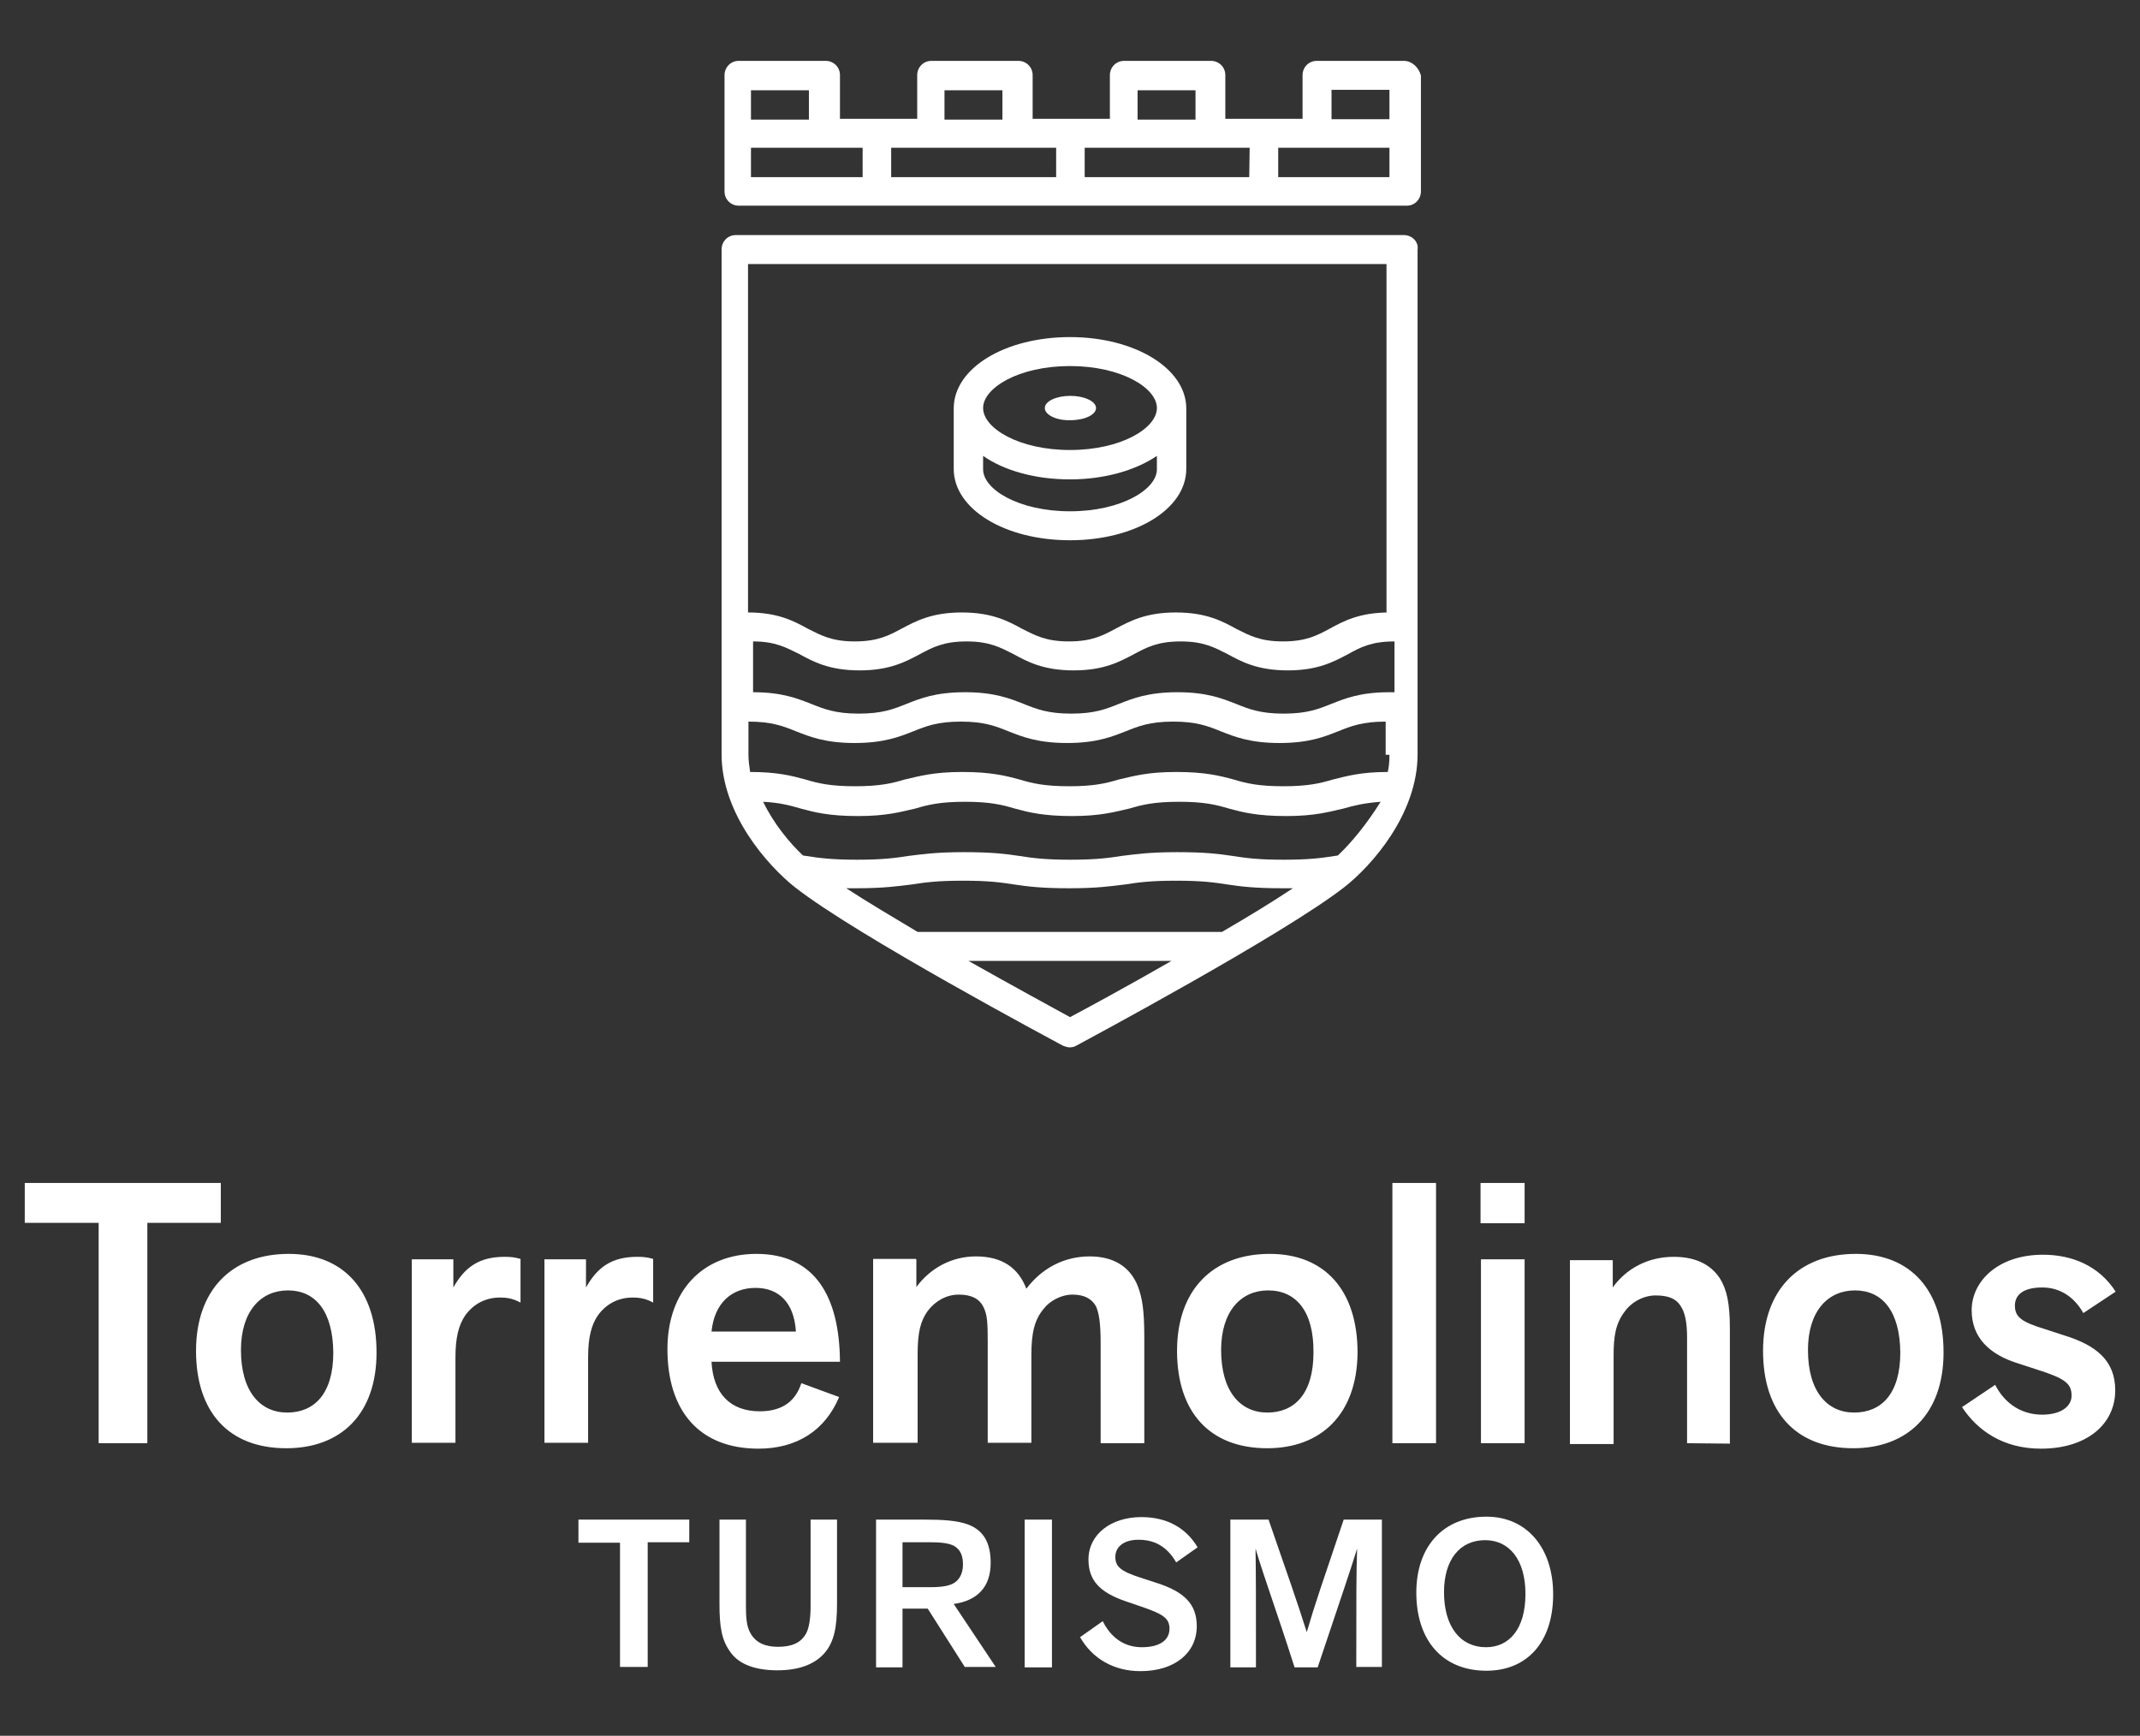 <?xml version="1.0" encoding="utf-8"?>
<!-- Generator: Adobe Illustrator 23.0.3, SVG Export Plug-In . SVG Version: 6.00 Build 0)  -->
<svg version="1.1" id="Capa_1" xmlns="http://www.w3.org/2000/svg" xmlns:xlink="http://www.w3.org/1999/xlink" x="0px" y="0px"
	 viewBox="0 0 509.8 413.5" style="enable-background:new 0 0 509.8 413.5;" xml:space="preserve">
<rect x="0" y="0" width="509.8" height="413.5" fill="#333333" stroke="none"/>
<style type="text/css">
	.st0{fill:#FFFFFF;}
</style>
<g>
	<path class="st0" d="M23.5,343.8v-52.5H5.9v-9.5h46.7v9.5H35.1v52.5H23.5z M68.2,345c-13.8,0-21.5-8.7-21.5-23.2
		s8.5-23.1,22.1-23.1c13.1,0,20.9,8.7,20.9,23.5C89.7,336.9,81.2,345,68.2,345z M68.6,307.4c-6.5,0-11.2,5-11.2,14.2
		c0,9.9,4.6,14.9,11,14.9c6.5,0,11-4.5,11-14.3C79.3,312.3,75.1,307.4,68.6,307.4z M98.1,343.8V300h9.9v6.7
		c2.7-4.8,6.1-7.3,12.2-7.3c1.5,0,2.4,0.1,3.8,0.5v10.4c-1.7-0.9-3-1.2-4.9-1.2c-3.4,0-6.3,1.5-8.3,4.3c-1.5,2.2-2.3,5.2-2.3,9.9
		v20.4H98.1C98.1,343.5,98.1,343.8,98.1,343.8z M129.7,343.8V300h9.9v6.7c2.7-4.8,6.1-7.3,12.2-7.3c1.5,0,2.4,0.1,3.8,0.5v10.4
		c-1.7-0.9-3-1.2-4.9-1.2c-3.4,0-6.3,1.5-8.3,4.3c-1.5,2.2-2.3,5.2-2.3,9.9v20.4h-10.4C129.7,343.5,129.7,343.8,129.7,343.8z
		 M199.9,332.8c-3.3,7.9-10,12.3-19.2,12.3c-14.2,0-21.7-9.1-21.7-23.7c0-13.9,8.4-22.7,21.2-22.7c13.9,0,19.8,10.1,19.9,25.7h-30.6
		c0.4,7.6,4.5,11.8,11.5,11.8c4.5,0,8.3-1.7,9.9-6.7L199.9,332.8z M189.6,317.2c-0.4-6.8-4-10.4-9.6-10.4s-9.8,3.5-10.5,10.4H189.6z
		 M218.3,300.1v6.5c3.3-4.5,8.4-7.3,14.2-7.3c6.2,0,10.1,2.7,12,7.7c3.7-4.9,9-7.7,15.1-7.7c5.5,0,9.6,2.3,11.5,7.2
		c1,2.7,1.5,5.6,1.5,12v25.3h-10.4V320c0-4.9-0.4-7.2-1.1-8.8c-1-1.8-2.8-2.8-5.6-2.8c-2.7,0-5.4,1.5-6.8,3.3c-2.3,2.7-3,5.9-3,11.1
		v20.9h-10.4v-24c0-4.6-0.1-6.5-1-8.3c-1-2.1-3-3-5.9-3s-5.6,1.5-7.4,3.9c-1.7,2.4-2.4,5-2.4,10.4v21H208v-43.8h10.2L218.3,300.1
		L218.3,300.1z M301.9,345c-13.8,0-21.5-8.7-21.5-23.2s8.5-23.1,22.1-23.1c13.1,0,20.9,8.7,20.9,23.5
		C323.3,336.9,314.7,345,301.9,345z M302.1,307.4c-6.5,0-11.2,5-11.2,14.2c0,9.9,4.6,14.9,11,14.9c6.5,0,11-4.5,11-14.3
		C313,312.3,308.7,307.4,302.1,307.4z M342.1,343.8h-10.4v-62h10.4V343.8z M352.7,291.4v-9.6h10.5v9.6H352.7z M363.2,343.8h-10.4
		V300h10.4V343.8z M401.9,343.8v-25.1c0-3.4-0.4-6-1.6-7.7c-1.1-1.7-3-2.4-5.9-2.4c-2.8,0-5.7,1.5-7.4,3.9
		c-2.2,2.9-2.6,6.1-2.6,10.4V344H374v-43.8h10.2v6.5c3.2-4.5,8.4-7.3,14.5-7.3c5.2,0,8.8,1.8,11,5.1c1.7,2.7,2.4,6.1,2.4,12v27.4
		L401.9,343.8L401.9,343.8z M441.5,345c-13.8,0-21.5-8.7-21.5-23.2s8.5-23.1,22.1-23.1c13.1,0,20.9,8.7,20.9,23.5
		C463,336.9,454.3,345,441.5,345z M441.9,307.4c-6.5,0-11.2,5-11.2,14.2c0,9.9,4.6,14.9,11,14.9c6.5,0,11-4.5,11-14.3
		C452.6,312.3,448.4,307.4,441.9,307.4z M475.3,329.9c2.3,4.5,6.3,7.1,11.2,7.1c4.5,0,7-2,7-4.5c0-2.9-1.5-4.1-8.1-6.2l-4.6-1.5
		c-6.8-2.1-11.1-6.1-11.1-12.7c0-6.8,6.2-13.2,17-13.2c7,0,13.4,2.7,17.3,8.8l-7.7,5.1c-2.2-3.9-5.6-6.1-9.8-6.1
		c-4.4,0-6.5,1.7-6.5,4.3c0,2.7,1.5,3.9,7.1,5.6l4.6,1.5c7.8,2.4,12.2,6.1,12.2,13.1c0,8.1-6.8,13.9-17.7,13.9
		c-9,0-15.1-4.3-18.8-9.9L475.3,329.9z M334.4,56H175.3c-2,0-3.4,1.6-3.4,3.4v120.3c0,14.2,11,26.5,17.4,31.6
		c14.6,11.5,61.9,36.7,63.9,37.8c0.5,0.2,1.1,0.4,1.6,0.4s1.1-0.1,1.6-0.4c2-1.1,49.3-26.4,63.9-37.8c6.5-5.1,17.4-17.4,17.4-31.6
		V59.5C338,57.6,336.4,56,334.4,56z M254.9,242.3c-3.8-2.1-13.4-7.3-24.2-13.4h48.4C268.3,235.1,258.7,240.3,254.9,242.3z
		 M291.1,222h-72.5c-6.2-3.7-12.1-7.2-17-10.4c0.7,0,1.6,0,2.4,0c6.6,0,9.9-0.5,13.2-0.9c3.2-0.5,6.1-0.9,12.2-0.9
		c6.1,0,9,0.4,12.2,0.9c3.3,0.5,6.6,0.9,13.2,0.9c6.6,0,9.9-0.5,13.2-0.9c3.2-0.5,6.1-0.9,12.2-0.9s9,0.4,12.2,0.9
		c3.3,0.5,6.6,0.9,13.2,0.9c0.9,0,1.7,0,2.4,0C303.2,214.8,297.3,218.4,291.1,222z M318.7,203.8c-0.2,0-0.5,0.1-0.7,0.1
		c-3.2,0.5-6.1,0.9-12.2,0.9s-9-0.4-12.2-0.9c-3.3-0.5-6.6-0.9-13.2-0.9s-9.9,0.5-13.2,0.9c-3.2,0.5-6.1,0.9-12.2,0.9
		c-6.1,0-9-0.4-12.2-0.9c-3.3-0.5-6.6-0.9-13.2-0.9c-6.6,0-9.9,0.5-13.2,0.9c-3.2,0.5-6.1,0.9-12.2,0.9s-9-0.4-12.2-0.9
		c-0.2,0-0.5-0.1-0.7-0.1c-3.2-3-7-7.6-9.5-12.8c4,0.2,6.5,0.9,8.9,1.6c3.3,0.9,6.8,1.8,13.7,1.8c6.8,0,10.2-1,13.7-1.8
		c3-0.9,5.9-1.6,11.8-1.6c5.9,0,8.8,0.7,11.8,1.6c3.3,0.9,6.8,1.8,13.7,1.8c6.8,0,10.2-1,13.7-1.8c3-0.9,5.9-1.6,11.8-1.6
		s8.8,0.7,11.8,1.6c3.3,0.9,6.8,1.8,13.7,1.8c6.8,0,10.2-1,13.7-1.8c2.4-0.7,4.9-1.3,8.8-1.6C325.6,196.3,321.9,200.8,318.7,203.8z
		 M331,179.8c0,1.5-0.1,2.8-0.4,4.1c-6.5,0-9.8,1-13.1,1.8c-3,0.9-5.9,1.6-11.8,1.6s-8.8-0.7-11.8-1.6c-3.3-0.9-6.8-1.8-13.7-1.8
		s-10.2,1-13.7,1.8c-3,0.9-5.9,1.6-11.8,1.6c-5.9,0-8.8-0.7-11.8-1.6c-3.3-0.9-6.8-1.8-13.7-1.8c-6.8,0-10.2,1-13.7,1.8
		c-3,0.9-5.9,1.6-11.8,1.6c-5.9,0-8.8-0.7-11.8-1.6c-3.3-0.9-6.7-1.8-13.2-1.8c-0.2-1.3-0.4-2.8-0.4-4.1v-7.9
		c5.6,0,8.3,1.1,11.3,2.3c3.3,1.3,7,2.8,14,2.8s10.7-1.5,14-2.8c3-1.2,5.7-2.3,11.3-2.3s8.3,1.1,11.3,2.3c3.3,1.3,7,2.8,14,2.8
		s10.7-1.5,14-2.8c3-1.2,5.7-2.3,11.3-2.3c5.6,0,8.3,1.1,11.3,2.3c3.3,1.3,7,2.8,14,2.8c7.1,0,10.7-1.5,14-2.8
		c3-1.2,5.7-2.3,11.3-2.3v7.9H331z M331,164.9c-7,0-10.6,1.5-13.9,2.8c-3,1.2-5.7,2.3-11.3,2.3s-8.3-1.1-11.3-2.3
		c-3.3-1.3-7-2.8-14-2.8s-10.7,1.5-14,2.8c-3,1.2-5.7,2.3-11.3,2.3s-8.3-1.1-11.3-2.3c-3.3-1.3-7-2.8-14-2.8c-7.1,0-10.7,1.5-14,2.8
		c-3,1.2-5.7,2.3-11.3,2.3s-8.3-1.1-11.3-2.3c-3.3-1.3-7-2.8-13.9-2.8v-12.1c5.4,0,7.9,1.5,11,3c3.3,1.8,7.1,3.9,14.4,3.9
		c7.2,0,11-2.1,14.4-3.9c3-1.6,5.6-3,11.1-3s8.1,1.5,11.1,3c3.3,1.8,7.1,3.9,14.4,3.9c7.2,0,11-2.1,14.4-3.9c3-1.6,5.6-3,11.1-3
		s8.1,1.5,11.1,3c3.3,1.8,7.1,3.9,14.4,3.9c7.2,0,11-2.1,14.4-3.9c2.9-1.6,5.5-3,11-3v12.1H331z M331,145.9c-7.2,0-11,2.1-14.3,3.9
		c-3,1.6-5.6,3-11.1,3s-8.1-1.5-11.1-3c-3.3-1.8-7.1-3.9-14.4-3.9c-7.2,0-11,2.1-14.4,3.9c-3,1.6-5.6,3-11.1,3s-8.1-1.5-11.1-3
		c-3.3-1.8-7.1-3.9-14.4-3.9c-7.2,0-11,2.1-14.4,3.9c-3,1.6-5.6,3-11.1,3s-8.1-1.5-11.1-3c-3.3-1.8-7.1-3.9-14.3-3.9v-83h152.1v83
		H331z M254.9,128.7c15.5,0,27.7-7.4,27.7-17V97.3c0-9.5-12.2-17-27.7-17s-27.7,7.4-27.7,17v14.4
		C227.2,121.3,239.4,128.7,254.9,128.7z M254.9,87.2c12.2,0,20.7,5.2,20.7,10s-8.5,10-20.7,10s-20.7-5.2-20.7-10
		S242.7,87.2,254.9,87.2z M234.2,108.6c5,3.5,12.4,5.6,20.7,5.6c8.3,0,15.7-2.2,20.7-5.6v3.2c0,4.8-8.5,10-20.7,10
		s-20.7-5.2-20.7-10L234.2,108.6L234.2,108.6z M248.9,97.2c0-1.6,2.7-2.9,6.1-2.9c3.3,0,6.1,1.3,6.1,2.9s-2.7,2.9-6.1,2.9
		C251.6,100.2,248.9,98.8,248.9,97.2z M334.4,14.5h-20.7c-2,0-3.4,1.6-3.4,3.4v10.4h-18.4V17.9c0-2-1.6-3.4-3.4-3.4h-20.7
		c-2,0-3.4,1.6-3.4,3.4v10.4H246V17.9c0-2-1.6-3.4-3.4-3.4h-20.7c-2,0-3.4,1.6-3.4,3.4v10.4h-18.4V17.9c0-2-1.6-3.4-3.4-3.4H176
		c-2,0-3.4,1.6-3.4,3.4v13.9v13.8c0,2,1.6,3.4,3.4,3.4h159.1c2,0,3.4-1.6,3.4-3.4V31.8V18C338,16.1,336.4,14.5,334.4,14.5z
		 M271,21.5h13.8v7H271V21.5z M225,21.5h13.8v7H225V21.5z M178.9,21.5h13.8v7h-13.8V21.5z M205.4,42.2h-26.5v-7h17.3h9.3v7H205.4z
		 M251.5,42.2h-39.2v-7h9.3h20.7h9.3v7H251.5z M297.6,42.2h-39.2v-7h9.3h20.7h9.3L297.6,42.2L297.6,42.2z M331,42.2h-26.5v-7h9.3
		H331L331,42.2L331,42.2z M331,28.4h-13.8v-7H331V28.4z"/>
	<g>
		<path class="st0" d="M147.7,397.2v-29.7h-9.9V362h26.4v5.4h-9.9v29.7H147.7z"/>
		<path class="st0" d="M199.4,382.1c0,5.5-0.7,9-2.9,11.6c-2.4,2.8-6.2,4.2-11.3,4.2c-5,0-9-1.3-11.1-4.2c-2.2-2.9-2.7-6.2-2.7-11.5
			V362h6.3v20.5c0,2.6,0.1,4.9,1.1,6.6c1.3,2.3,3.6,3.2,6.5,3.2c3.1,0,5.5-0.8,6.8-3.3c0.7-1.4,1-3.7,1-6.3V362h6.3V382.1z"/>
		<path class="st0" d="M229.9,397.2l-8.9-14h-6v14h-6.3V362h11.4c4.5,0,8,0.2,10.6,1.2c3.6,1.4,5.3,4.3,5.3,9.1c0,5.8-3.2,9-8.8,9.8
			l10,15H229.9z M221.6,378.1c3.2,0,5-0.4,6.1-1.3c1.1-0.9,1.7-2.3,1.7-4.1c0-1.8-0.4-3.3-1.9-4.3c-1.1-0.7-2.9-1-5.7-1h-6.8v10.7
			H221.6z"/>
		<path class="st0" d="M250.6,397.2h-6.5V362h6.5V397.2z"/>
		<path class="st0" d="M262.7,386.2c2.1,4.2,5.4,6.2,9.3,6.2c4.3,0,6.6-1.7,6.6-4.4c0-2.5-1.5-3.5-6.8-5.3l-3.8-1.3
			c-6-2.1-8.7-4.9-8.7-9.9c0-6,5.4-10.1,12.6-10.1c6,0,10.6,2.5,13.4,7.2l-5.1,3.6c-2.3-4-5.4-5.4-9-5.4c-3.5,0-5.5,1.7-5.5,4.1
			c0,2.3,1.3,3.4,5.9,4.9l4,1.3c6.5,2.1,9.5,5,9.5,10.3c0,6.3-5.2,10.7-13.4,10.7c-6.4,0-11.5-3-14.4-8.1L262.7,386.2z"/>
		<path class="st0" d="M323.1,397.2c0-17.6,0-22.5,0.2-28.3c-2.1,6.7-3.1,9.5-9.4,28.3h-5.5c-4.4-13.8-7-20.6-9.3-28.3
			c0.1,6.3,0.1,10.8,0.1,28.3h-6.1V362h9.1c4.5,13,6.9,19.8,9.1,26.8c2-6.8,3.5-11.1,8.8-26.8h9.1v35.1H323.1z"/>
		<path class="st0" d="M337.4,379.4c0-11.1,6.5-18.1,16.7-18.1c9.6,0,15.9,7.4,15.9,18.5c0,11.5-6.3,18.2-15.9,18.2
			C343.6,398,337.4,390.7,337.4,379.4z M353.8,366.9c-6,0-9.8,4.6-9.8,12.4c0,8.2,3.9,13.1,10,13.1c5.5,0,9.4-4.3,9.4-12.7
			C363.4,371.5,359.5,366.9,353.8,366.9z"/>
	</g>
</g>
</svg>
